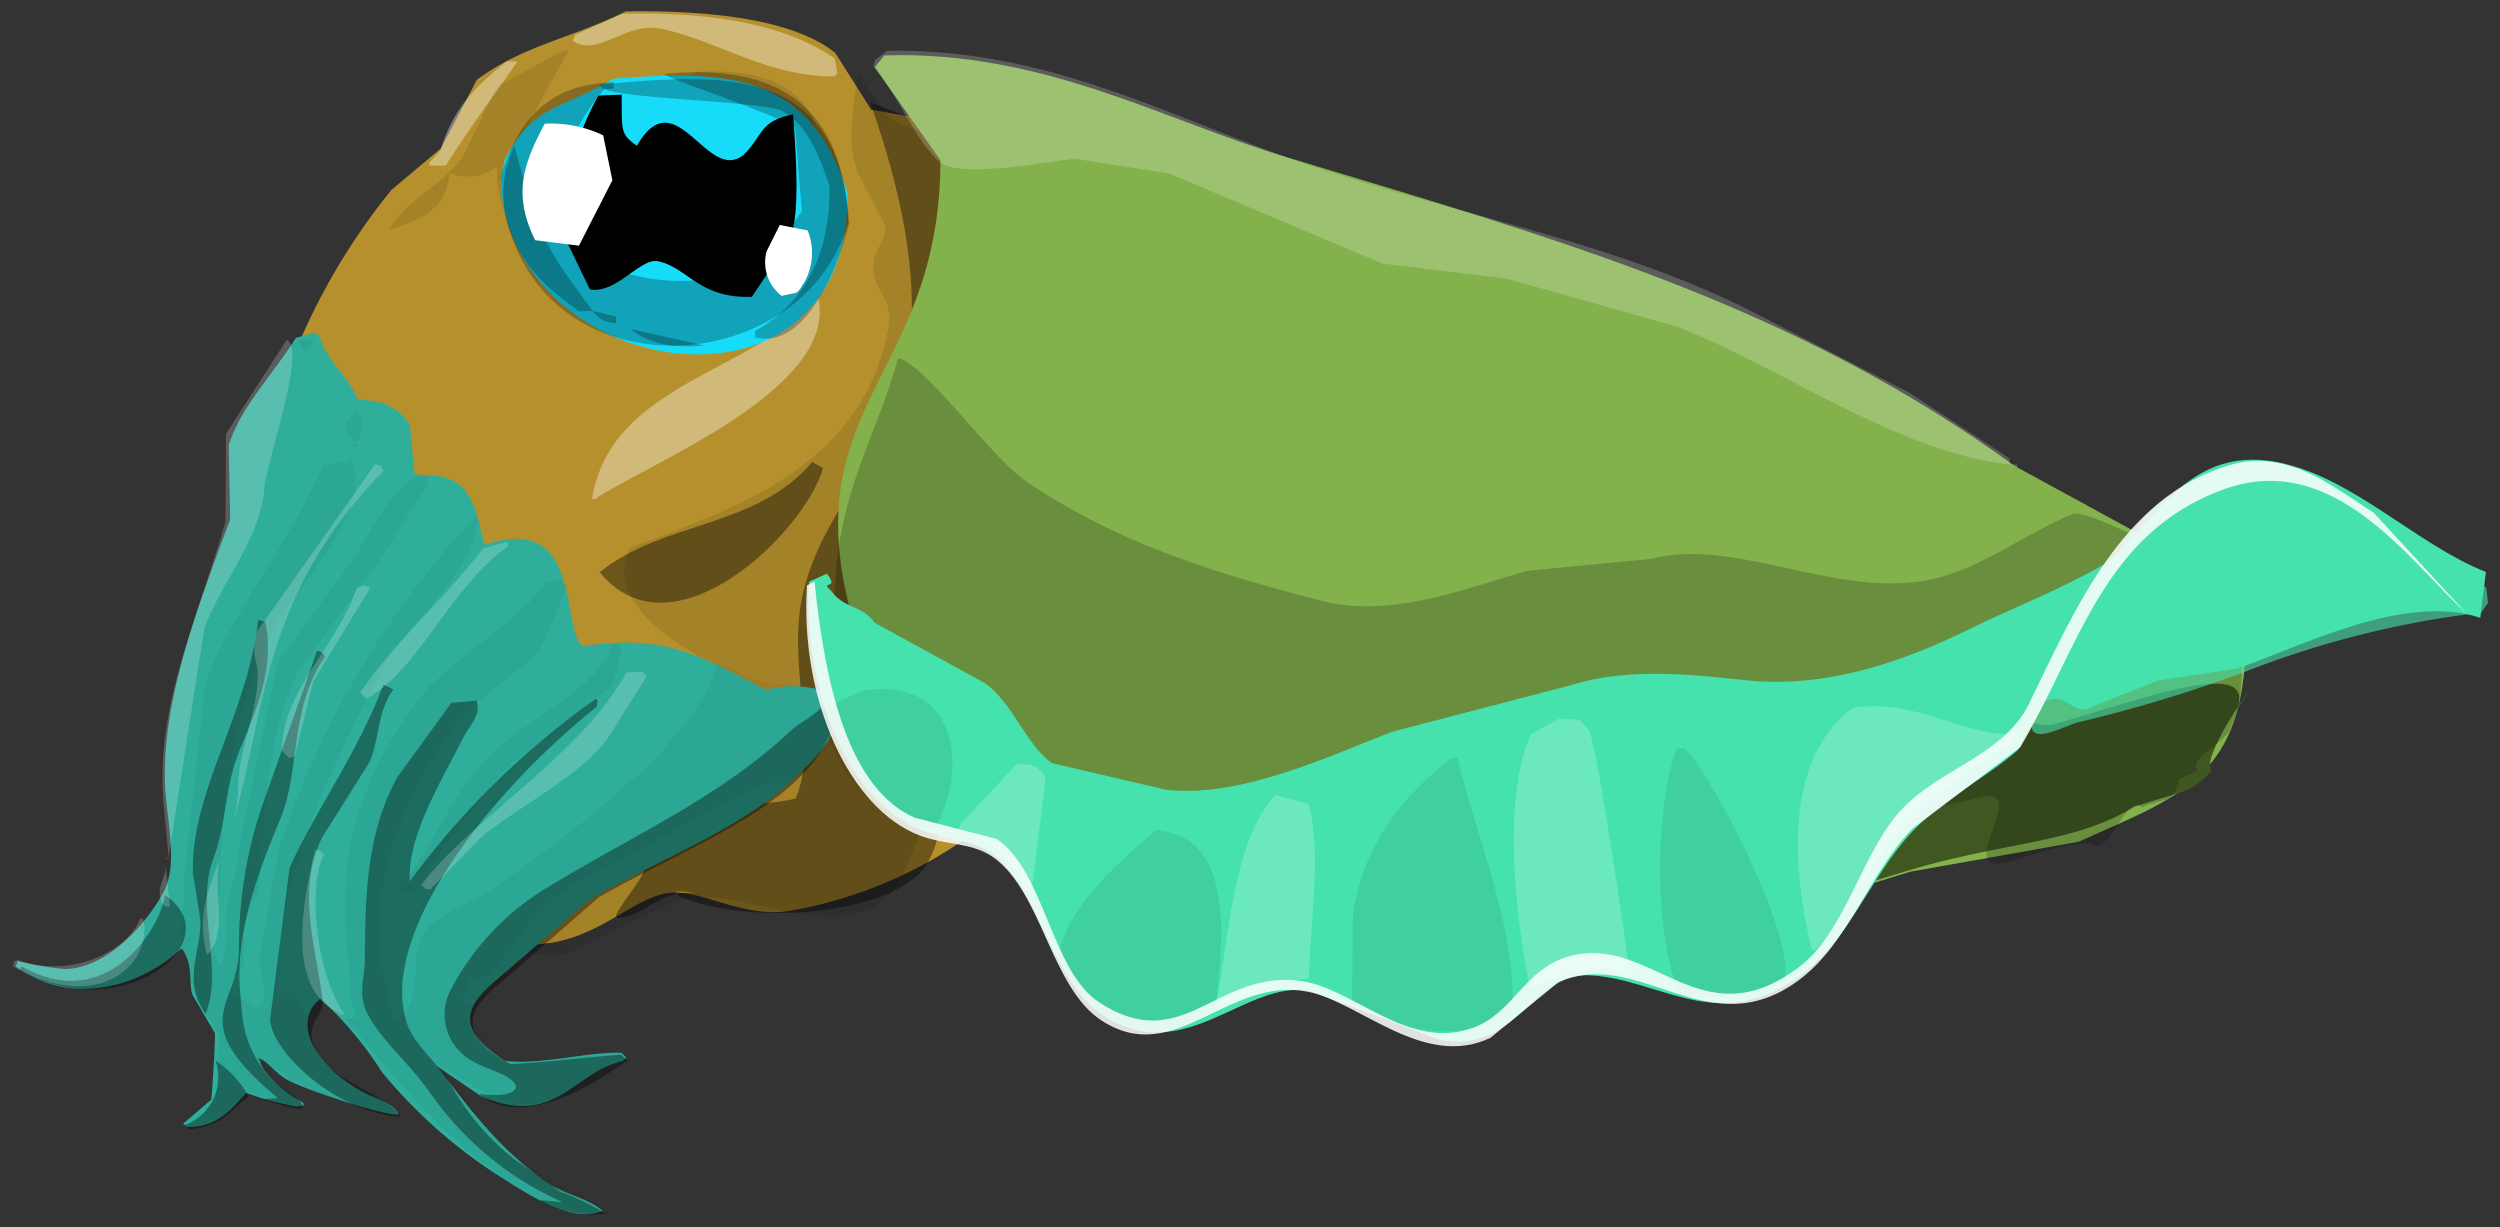     <svg id="cuttlefish10xa0a4c5592f4545b2a54d4f07c2e42527" xmlns="http://www.w3.org/2000/svg" viewBox="0 0 163 80">
            <rect x="0" y="0" width="163" height="80" fill="#333333" stroke="none"/>
            <svg id="Cuttlefish-Baby" xmlns="http://www.w3.org/2000/svg" width="163" height="80" viewBox="0 0 163 80">
    <defs>
        <style>
            .cuttlefish-baby-cls-1 {
                fill: #b6902c;
            }

            .cuttlefish-baby-cls-1, .cuttlefish-baby-cls-10, .cuttlefish-baby-cls-11, .cuttlefish-baby-cls-12, .cuttlefish-baby-cls-13, .cuttlefish-baby-cls-14, .cuttlefish-baby-cls-15, .cuttlefish-baby-cls-16, .cuttlefish-baby-cls-17, .cuttlefish-baby-cls-18, .cuttlefish-baby-cls-19, .cuttlefish-baby-cls-2, .cuttlefish-baby-cls-20, .cuttlefish-baby-cls-3, .cuttlefish-baby-cls-4, .cuttlefish-baby-cls-5, .cuttlefish-baby-cls-6, .cuttlefish-baby-cls-7, .cuttlefish-baby-cls-8, .cuttlefish-baby-cls-9 {
                fill-rule: evenodd;
            }

            .cuttlefish-baby-cls-2 {
                fill-opacity: 0.1;
            }

            .cuttlefish-baby-cls-3 {
                fill-opacity: 0.4;
            }

            .cuttlefish-baby-cls-11, .cuttlefish-baby-cls-18, .cuttlefish-baby-cls-20, .cuttlefish-baby-cls-4, .cuttlefish-baby-cls-8 {
                fill: #fff;
            }

            .cuttlefish-baby-cls-4 {
                fill-opacity: 0.37;
            }

            .cuttlefish-baby-cls-5 {
                fill: #16dcfa;
            }

            .cuttlefish-baby-cls-6 {
                fill-opacity: 0.26;
            }

            .cuttlefish-baby-cls-9 {
                fill-opacity: 0.38;
            }

            .cuttlefish-baby-cls-10 {
                fill-opacity: 0.04;
            }

            .cuttlefish-baby-cls-11, .cuttlefish-baby-cls-15 {
                fill-opacity: 0.2;
            }

            .cuttlefish-baby-cls-12 {
                fill: #c5863c;
            }

            .cuttlefish-baby-cls-13 {
                fill: #ad5d0f;
            }

            .cuttlefish-baby-cls-14 {
                fill: #633f1c;
            }

            .cuttlefish-baby-cls-16 {
                fill: #eb9d41;
            }

            .cuttlefish-baby-cls-17 {
                fill-opacity: 0.08;
            }

            .cuttlefish-baby-cls-18 {
                fill-opacity: 0.21;
            }

            .cuttlefish-baby-cls-19 {
                fill-opacity: 0.61;
            }

            .cuttlefish-baby-cls-20 {
                fill-opacity: 0.85;
            }
        </style>
    </defs>
    <g id="head">
        <path id="head-2" data-name="head" class="cuttlefish-baby-cls-1 cuttlefish-head"
              d="M40.8,0.742c4.854-.074,10.794.375,13.666,2.718L56.8,7.149l3.237,0.582a20.917,20.917,0,0,1,7.013,3.883c2.571,2.18,3.585,5.88,4.855,9.513,3.506,10.028,2.651,18.922-2.517,26.985-3.608,5.628-10.326,9.937-17.8,11.26-3.092.547-5.849-1.387-7.912-1.165-2.83.3-5.712,4.4-10.969,3.106C16.081,57.23,12.428,42.13,19.041,23.456A42.316,42.316,0,0,1,25.514,12.39l3.237-2.718,2.338-4.465C34.114,2.956,37.151,2.542,40.8.742Z"/>
        <g id="tone">
            <path id="Color_Fill_5" data-name="Color Fill 5" class="cuttlefish-baby-cls-2"
                  d="M36.708,3.314h0.36L33.831,9.138c2.2,0.255,1.517,1.264,2.7,2.33,1.575,1.422,4.737,2.24,7.013,2.718,4.489,0.943,9.346-2.33,10.429-1.941a1.719,1.719,0,0,1,1.079,1.165c1.02,4.454-6.374,8.421-11.688,7.377-4.827-.949-11.09-3.674-10.969-9.9a3.13,3.13,0,0,1-3.057.388c-0.246,2.453-2.025,3.132-3.956,3.689,1.274-2.125,3.592-2.931,4.855-4.853l2.158-4.465Zm8.811,1.359c3.646-.16,6.519.613,7.552,3.3a10.157,10.157,0,0,1-1.439,4.077C46.3,13.719,39.566,11.8,37.067,8.944,37.258,4.81,42.629,5.88,45.519,4.673ZM55.948,4.867l1.978,2.718c2.639,2.025,7.719.485,9.53,4.465,0.9,1.826-.12,4.19,0,6.212l1.079,6.407a24.433,24.433,0,0,1-3.417,10.1c-0.978,1.653-4.87,4.311-4.675,5.63,3.417,0.945.122,14.062-1.978,17.278-3.044,4.661-10.217-.094-14.205.971l-7.193,3.494c-2.756,1-10.869-3.363-11.868-4.659l0.539-1.165c1.84-.437,3.787.122,5.574-0.194a11.4,11.4,0,0,1,.54-5.436c2.051-7.972,9.334-2.279,15.284-4.659l0.36-2.136c-2.158-1.306-8.251-4.065-6.473-8.154,7.471-2.782,15.226-5.473,16.9-14.366,0.316-1.675-.671-2.316-0.9-3.3-0.4-1.74.807-2.177,0.719-3.3l-1.8-3.495C55.161,9.194,55.635,6.987,55.948,4.867ZM35.089,39.036l0.18,0.388Z"/>
            <path id="Color_Fill_27" data-name="Color Fill 27" class="cuttlefish-baby-cls-3"
                  d="M56.724,6.639c5.512,2.393,12.115,3.155,14.026,9.319,0.957,3.088-.657,7.4-1.259,9.9-1.8,7.509-4.112,16.292-7.013,23.1-1.1,2.585-.8,6.484-2.7,8.154-2.373,2.09-7.526,2.692-11.292,2.307-3.784-.386-6.165-1.762-2.914-1.143-2.527-.482-3.7,1.714-5.395,1.553V59.639c0.561-1.129,1.714-2.23,1.978-3.3,0.391-1.584-.2-2.29.36-3.494,2.444-.646,6.51-0.077,9.35-0.777,1.617-3.629-.677-8.807.539-13.59,1.257-4.943,4.615-7.809,6.114-12.231C60.748,19.678,58.527,11.738,56.724,6.639ZM36.584,10.716c1.442,0.534,1.716,1.942,2.877,2.718,4.266,2.85,8.89.813,13.127-.194v0.194l-0.36.388C49.747,22.024,37.741,16.926,36.584,10.716ZM52.947,30.13l0.719,0.388C52.5,34.653,43.875,43.143,39.1,37.313,43.221,33.956,49.29,34.458,52.947,30.13Z"/>
            <path id="Color_Fill_26" data-name="Color Fill 26" class="cuttlefish-baby-cls-4"
                  d="M40.574,0.9c5.61-.141,10.533.607,13.846,2.912L54.6,4.783l-0.18.194c-4.388.051-7.606-2.334-11.328-3.106-2.336-.485-4.14,1.936-5.754.777l0.18-.388ZM33.022,4.006h0.719c-1.55,2.254-3.17,4.37-4.675,6.795H27.987V10.607l0.719-.777C29.557,7,31.038,5.623,33.022,4.006ZM53.341,19.343c1.421,5.985-11.041,10.85-14.565,13.2H38.6C39.808,24.913,49.358,24.25,53.341,19.343Z"/>
        </g>
    </g>
    <g id="eye">
        <path id="Color_Fill_23" data-name="Color Fill 23" class="cuttlefish-baby-cls-5"
              d="M39.994,5.133C47.842,4.477,52.863,5,55.26,12.594c0.177,15.9-22.14,12.264-22.617-.884l0.267-1.273C34.759,6.751,36.71,7.138,39.994,5.133Z"/>
        <path id="Color_Fill_22" data-name="Color Fill 22" class="cuttlefish-baby-cls-6"
              d="M43.3,4.819c6.4-.625,11.639,1.237,12.013,9.682-3.2,10.957-22,11.4-22.675-2.987C33.862,7.587,35.9,5.5,40,5.356q0.006,0.21.011,0.421l-0.6.021c-2.446,2.9-3.847,6.232-1.507,11,5.548,2.378,10.885,2.4,14.377-3.036l-0.45-5.459C50.375,7.369,43.224,5.024,43.3,4.819Z"/>
        <path id="Color_Fill_21" data-name="Color Fill 21" class="cuttlefish-baby-cls-6"
              d="M39.148,5.512c7.977-.725,15.622-1.347,16.214,9.112-0.956,3.505-3.03,8.144-6.125,7.376l-0.011-.421C51.9,20.1,54.139,17.3,54.09,12.142,53.29,9.806,52.648,8.21,50.943,7.2,48.745,6.476,38.786,6.464,39.148,5.512ZM33.533,9.5c1.564,5.859,2.045,6.685,5.114,10.768l-0.9.032c-1.927-1.444-3.722-2.783-4.675-5.73A7.332,7.332,0,0,1,33.533,9.5Zm5.114,10.768,1.516,0.367,0.011,0.421A1.747,1.747,0,0,1,38.647,20.269Zm2.442,1.177,4.85,1.092C43.813,22.706,42.378,22.447,41.089,21.446Z"/>
        <path id="Color_Fill_19" data-name="Color Fill 19" class="cuttlefish-baby-cls-7"
              d="M40.531,6.173c0.038,2.338-.133,2.522.995,3.334,2.532-4.415,4.562,2.481,6.945.6C49.81,8.792,49.48,7.9,51.712,7.462c0.183,2.685.527,7.043-.373,8.436l-2.316,3.451c-3.4.136-4.154-1.866-6.088-2.311-1.176-.271-2.688,2.108-4.468,1.843l-1.6-3.312a16.946,16.946,0,0,1,2.155-9.341Z"/>
        <path id="Color_Fill_20" data-name="Color Fill 20" class="cuttlefish-baby-cls-8"
              d="M35.513,8.067a7.879,7.879,0,0,1,3.814.756l0.6,2.934-2.181,4.261-2.852-.357C33.364,12.587,34.2,10.568,35.513,8.067Zm15.328,6.6,1.817,0.357a3.918,3.918,0,0,1-.209,3.376c-0.585.9-.285,0.585-1.482,0.895a2.758,2.758,0,0,1-.983-2.913Z"/>
    </g>
    <g id="tenticles">
        <path id="tenticles-2" data-name="tenticles" class="cuttlefish-baby-cls-1 cuttlefish-tenticles"
              d="M19.3,22.027l1.161-.335,0.375,0.2c0.474,1.741,1.82,2.5,2.454,4.094,1.52,0.309,2.112.057,3.425,1.656L27.02,30.83l0.355,0.184c3.745-.348,3.676,2.932,4.23,4.507,6.41-2.188,4.943,5.428,6.384,6.625,5.439-.863,7.7.66,11.957,2.835a6.66,6.66,0,0,1,3.938.13c1.648,2.32-.686,4.287-2.208,5.737-3.356,3.2-8.689,5.167-13.2,7.781l-4.921,4.242c-2.034,1.837-5.031,3.5-.649,6.285,2.226,0.317,5.5-.6,7.618-0.516l0.3,0.306-0.216.233c-3.318.773-4.392,4.37-9.218,2.309L28.5,69.527c1.737,2.239,3.89,5.3,7.1,7.524,1.283,0.888,2.651,1.013,3.725,1.916l-0.221.04c-1.816.691-4.528-1.044-6.07-2.02a32.809,32.809,0,0,1-8.129-7.082,23.456,23.456,0,0,0-4.024-4.8l-0.277.268c-1.261,1.322-.394,3.861,2.92,5.748,0.9,0.513,2.16.8,2.489,1.551-1.028.086-6.238-1.692-7.231-2.238s-1.31-1.326-2-1.434l0.162,0.145c0.105,0.791,1.649,2.131,2.815,2.751l0.053,0.163-0.413.095a19.605,19.605,0,0,1-3.343-.9c-0.654.684-1.794,2.341-3.879,2.21l-0.237-.2,1.821-1.554c0.064-.087.3-4.133,0.244-4.358l-1.477-2.525c-0.231-.94.076-1.867-0.659-2.971l-0.107.03c-2.025,1.988-6.711,4.062-10.731,1.119l0.126-.346a19.359,19.359,0,0,0,3.147.525c3.323-.156,5.989-4.11,6.5-5.326,0.795-1.9-.016-4.763-0.056-7.039C10.66,45.58,12.7,40.038,15.009,33.86l-0.1-4.841C15.77,26.442,17.583,24.7,19.3,22.027Z"/>
        <g id="tone-2" data-name="tone">
            <path id="Color_Fill_9" data-name="Color Fill 9" class="cuttlefish-baby-cls-9"
                  d="M16.84,40.422L17.3,40.538c0.661,3.239-.736,6.02-1.757,8.591-0.88,2.215-.81,4.7-1.616,6.8-1.256,3.261.7,7.273-.528,10.174-1.561-2.18-.247-4.141-0.333-6.142l-0.493-3.05C12.456,51.569,16.1,46.72,16.84,40.422Zm3.833,2.01a0.694,0.694,0,0,1,.524.371c-2.345,3.361-1.6,7.431-2.928,10.614-1.6,3.833-2.957,7.6-2.6,11.4,0.169,1.778.129,3.1,1.686,5.174,0.727,0.97,2.9,1.892,2.221,2.327a13.523,13.523,0,0,1-2.434-.666l0.978-.052c-6.148-5.12-2.575-5.891-2.538-9.708a28.53,28.53,0,0,1,1.834-10.257Zm4.33,2.2,0.646,0.32c-1.1,1.488-.882,3.328-1.6,4.81l-3.035,4.818c-1.686,3.4-.473,6.94.006,10.523,0.165,1.236-1.417,1.672-.34,3.535,1.145,1.981,4.491,2.742,5.436,4.129L26,72.788c-3.972-.238-8.283-4.125-8.389-6.326L18.876,56.6C20.576,52.813,23.352,49.058,25,44.631Zm4.427,1.193,1.638-.14c0.336,0.93-.465,1.619-0.835,2.355-1.483,2.951-3.671,6.423-3.523,9.432A53.119,53.119,0,0,1,38.861,45.555l0.089,0.1-0.019.4C31.436,52.069,24.5,61.332,26.6,66.908c0.449,1.189,1.844,2.333,2.7,3.642a16.426,16.426,0,0,0,4.169,4.983l3.074,2.16a17.76,17.76,0,0,1,2.939,1.422l-0.331.061a7.522,7.522,0,0,1-3.893-.842l0.038-.086,1.327,0.144-0.07-.066a20.9,20.9,0,0,1-8.653-7.28c-1.349-1.86-3.207-3.382-4.015-5.107-0.536-1.143-.116-2.222-0.1-3.274,0.044-3.846,0-8.144,2.126-12ZM10.751,58.353c4.486,3.082-2.962,8.65-9.428,4.908l0.019-.21,0.1-.029C7.135,66.241,10.587,60.2,10.751,58.353ZM53.7,45.861l0.789,0.027,0.091,0.365c-0.939,5.936-9.436,8.72-15.555,12.262l-5.16,4.512c-1.855,1.664-5.5,3.733-.588,6.348,2.17-.088,4.835-0.44,7.226-0.609l0.445,0.458-0.242.054c-1.588,1.129-6.443,4.447-9.442,2.088l0.112-.025c0.868,0.124,2.233.1,2.267-.5-0.186-.828-2.17-1.1-3.237-1.913a3.439,3.439,0,0,1-.973-4.479,16.887,16.887,0,0,1,6.242-6.575c5.883-3.579,11.105-5.792,15.851-10.2C52.235,47.008,53.326,46.611,53.7,45.861ZM14.047,69.151a6.48,6.48,0,0,1,2.169,2.363c-1.248.8-1.426,1.847-3.858,2.11l-0.316-.268A3.309,3.309,0,0,0,14.047,69.151Z"/>
            <path id="Color_Fill_10" data-name="Color Fill 10" class="cuttlefish-baby-cls-10"
                  d="M19.439,22.192l0.973-.068,0.075,0.33-0.634.461Zm3.715,4.582a1.414,1.414,0,0,1,.111,1.986l-0.146.06L22.584,28.2q0-.339.009-0.681ZM22.973,28.88l0.359,0.186-0.292.119Zm-1.885,1.433c1.129-.264,1.308.05,1.8-0.4,1.687,3.437-3.951,8.7-5.238,11.358-2.471,5.1-3.278,12.017-3.289,16.337,0,1.574-1.024,3.736-.02,5.351a5.066,5.066,0,0,0,.364-2.826c0.02-1.668.881-3.249,0.91-5.069L18.1,43.208,22.985,36.5c1.163-1.754,2.118-4.113,4.46-5.635l0.5,0.126q0.006,0.24.013,0.479l-2.994,4.737L19.4,43.848C17.234,48.379,17.3,53.7,16.839,57.985l-0.9,2.221q-0.022,1.335-.044,2.632c-0.3.661-.926,1.136-0.907,1.861l1.8,1.006c0.861-.615.116-2.339,0.124-3.247l1.244-7.014A57.217,57.217,0,0,1,31.126,33.582c0.087,3.685-4.507,6.862-6.049,9.8C20.912,51.309,17.865,58,18.2,64.445c2.784,1.908,1.45,2.429,3.036,4.7,1.25,1.793,4.231,2.134,4.939,3.429l-0.107.024A22.5,22.5,0,0,1,18.75,70.29L17.2,69.019l0.057,0.17c0,0.789,2.972,2.57,2.371,2.939-1.156-.268-2.2-0.587-3.346-0.9-0.766.632-1.037,1.384-2.321,1.852l-0.633-.543,0.019-.091c-0.032-.392.6-0.437,0.735-0.785L14.3,67.5l-1.471-2.521c-0.52-1.081-.372-2.044-1-3.284l0.191-4.615,1.347-12.453C15.023,40.021,18.793,35.622,21.088,30.312ZM35.623,38l0.987-.2,0.379,0.454L35.337,42.1c-1.56,1.986-4.212,3.243-5.568,5.059-4.86,6.508-6.188,13.256-3.984,19.377,2.3-1.656.378-4.3,2.255-6.158,1.088-1.079,3.155-1.7,4.628-2.788,4.026-2.968,12.9-9.179,14.049-14.252l0.871,0.133c2.333,1.614,4.044.89,6.629,1.579,1.608,2.423-.883,4.645-2.886,6.054-1.45-.652-5.588,2.086-6.763,2.73-3.318,1.818-7.419,3.532-9.36,5.59-1.219,1.291-2.53,3.724-4.124,4.612l-0.641-.342,0.161,0.161L30.15,65.161c0.761,0.5.956,0.408,0.639,0.92a5.069,5.069,0,0,0,2.37,3.044,64.459,64.459,0,0,0,7.312-.539l0.446,0.459c-4.623,1.869-5.355,5.152-11.826.645l-0.147.125c1.635,2.019,3.008,4.5,5.968,6.58,1.483,1.043,3.664,1.612,4.544,2.568C33.408,80,25.523,70.077,22.519,66.379a1.145,1.145,0,0,0,.747-0.09c-0.6-1.365-.4-2.645-0.561-3.955C22,56.73,22.867,51.516,27.3,45.6,29.256,42.983,33.447,40.924,35.623,38ZM39.9,41.965a0.886,0.886,0,0,1,.659.337l-0.613,2.375-6.484,5.01a46.29,46.29,0,0,0-6.433,8.581l-0.692.084-0.343-.345-0.086-.086c2.565-2.691,3.423-6.5,6.843-9.4C35.174,46.462,39.188,44.667,39.9,41.965Z"/>
            <path id="Color_Fill_11" data-name="Color Fill 11" class="cuttlefish-baby-cls-11"
                  d="M18.693,22.161c1.31,0.607-1.324,7.982-1.44,9.552-0.253,3.439-2.9,6.377-3.941,9.3l-2.317,14.9L10.72,52.945C9.992,46.564,12.5,41.473,14.7,34.024q0.015-2.794.031-5.732Zm5.769,8.1c0.591,0.182.236,0,.565,0.427-8.889,9.022-7.523,17.5-10.56,24.959-0.808,1.984.565,5.069-.962,6.616-1.214-4.174,1.993-6.876,2.026-11,0.02-2.48,1.439-5.19,1.257-7.722a3.769,3.769,0,0,1-.028-2.372Zm-1.2,8.078,0.413-.152,0.476,0.12-3.738,6.145-1.184,4.855-0.371.122-0.472-.479C18.374,45.05,21.865,42.331,23.259,38.338Zm8.248-2.59,1.574-.426,0.047,0.287c-3.862,2.761-5.8,8.1-9.264,9.944l-0.285-.3-0.1-.1C25.557,42.056,28.83,39.2,31.507,35.748Zm9.322,8.108,1.061-.07,0.267,0.32-2.564,4.079c-2.009,2.564-5.374,4.134-8.138,6.328l-3.388,3.465-0.33-.018L27.48,57.7C30.558,53.528,37.928,49.214,40.829,43.856ZM10.771,55.983l0.224-.069C10.889,56.058,11.054,56,10.771,55.983ZM10.8,56.43l0.285,2.7-0.308-.018-0.09-.083C9.984,57.962,10.843,57.354,10.8,56.43Zm9.723-1.011c0.667,0.1.133-.07,0.6,0.282-1.1,2.2-.473,7.79,1.317,10.406l-0.111.028-0.111.028-0.163-.153C18.166,64.234,20.211,57.151,20.527,55.419ZM9.108,59.933l0.214-.063c0.71,2.7-2.621,6.445-8.5,3.129l0.126-.345,0.2-.058C4.884,63.9,8.459,61.792,9.108,59.933Z"/>
        </g>
    </g>
    <g id="body">
        <path id="body-2" data-name="body" class="cuttlefish-baby-cls-12 cuttlefish-body"
              d="M57.659,3.61C68.028,3.3,75.643,7.761,83.91,10.255c17.98,5.424,33.042,9.663,47.453,20.131l11.106,6.059c1.286,0.672,2.776.751,3.786,1.759,1.152,12.4-3.7,13.48-10.727,16.679l-10.98,1.954c-4.776,1.479-10.84,3.281-15.271,4.691-1.547.492-3.51-.086-4.8,0.586-2.157,1.128-7.107-.356-8.834-0.782l-5.805-.2c-6.122-1.769-13.4-2.548-18.931-4.691l-4.922-1.173c-2.907-1.255-11.346-6.235-12.494-9.577,0.636-1.536,1.928-2.055,2.65-3.518C50.86,26.425,61.276,25.286,61.319,10.45L57.028,4.391Z"/>
                <path id="underside" class="cuttlefish-baby-cls-14 cuttlefish-underside"
              d="M74.872,57.479l8.33-.391c7.186-1.812,14.584-.831,20.824-3.322,1.287-6.548,8.155-6.141,12.746-7.427l3.913-.586c0.839-.52,1.165-1.933,2.4-2.345,1.892-.26,8.671,4.126,10.564,3.866,4.566-1.126,13.929-4.926,12.131-.86,2.688-4.038-2.532,2.975-1.577,3.845-1.564,1.545-1.319,1.117-5.062,2.351-4.082,2.472-8.418,2.206-15.173,4.284-6.852,2.108-13.881,3.722-21.2,5.863L95.7,61.388l-6.563-.2L74.872,57.674c-6.831-2.418-11.967-3.227-17.29-7.427-1.827-1.441-4.971-2.791-3.534-5.863l1.767-1.954A3.02,3.02,0,0,1,56.7,43.8c2.484-.8,3.057,1.2,4.794,2.345,1.5,0.99,2.473,5.683,4.848,6.751,2.333,1.049,7.094-1.547,6.638,1.458l-0.252.2C69.453,53.184,70.792,55.2,74.872,57.479Z"/>
        <g id="tone-3" data-name="tone">
            <path id="Color_Fill_24" data-name="Color Fill 24" class="cuttlefish-baby-cls-15"
                  d="M58.548,23.346c1.822,0.43,6,6.42,8.329,8.013,5.835,3.989,12.169,5.984,19.31,7.818,4.588,1.178,9.6-.894,13.378-1.955l8.077-.782c5.784-1.491,12.631,2.949,18.931,1.173,3.075-.867,5.852-3.029,8.582-4.1,1.058-.417,9.917,4.35,10.854,5.277,0.083,3.815.553,6.638-.7,8.92-0.4.708-2.309,1.656-2.139,2.354,0.589,0.261-1.682.726-1.093,0.986-0.654,1.435-.647.85-2.423,1.583-1.009-.977-2.223,3.356-3.233,2.379-1.223-.227-3.867.74-5.427,1.173-4.038,1.107,1.9-5.268-2.139-4.16-4.932,1.392-10.083.354-13.5,3.909l-2.9,5.277-5.68-1.173v-0.2c1.756-.934,3.319-3.679,4.165-6.059v-0.2h-7.825a15.208,15.208,0,0,1,.127-3.518c-7.093.192-19.19,4.918-29.526,3.474-9.122-1.274-16.815-8.35-19.323-13.386C54.306,32.3,57.115,28.777,58.548,23.346Z"/>
            <path id="Color_Fill_25" data-name="Color Fill 25" class="cuttlefish-baby-cls-11"
                  d="M57.827,3.31c9.744-.177,17.333,3.733,25.241,6.645,10.7,3.941,21.614,5.441,31.551,10.554l9.844,5.081,6.563,4.3v0.391c-7.327-.779-14.847-6.337-21.708-8.99L98.212,18.164l-8.077-.977L76.253,11.323l-6.184-.977c-1.536.159-7.527,1.344-8.834,0.2-1.512-1.328-2.819-4.577-4.291-6.254L57.069,3.9Zm73.2,26.971h0.5v0.2Z"/>
        </g>
    </g>
    <g id="fins">
        <path id="fin" class="cuttlefish-baby-cls-16 cuttlefish-fin"
              d="M161.715,40.28c-4.968-1.655-11.736,1.9-15.879,3.322l-5.1.759-4.8,1.905c-0.816.11-1.5-1.217-2.647-.495l-1.728,3.14c-2.327,2-4.833,3.144-6.85,5.277-2.93,3.1-4.227,7.568-8.065,9.933-4.994,3.078-8.637-.327-13.019-0.532-3.776-.176-4.7,5.153-9.732,4.218l-8.475-3.2c-4.153-.741-7.94,4.766-13.1,1.837-3.822-2.168-4.054-7.423-7.2-10.415-1.543-1.47-3.622-1.181-5.593-2.137-4.576-2.218-7.2-9.518-6.771-15.967l1.152-.52c0.9,1.116-.556.373,0.3,1.136,0.819,1.155,2,.9,2.816,2.059L64.2,44.535c1.792,1.233,2.676,3.985,4.377,5.22l7.45,1.735c4.985,0.6,11.269-2.488,14.79-3.792l11.76-3.065c3.754-1.18,8.289-.582,11.376-0.27,5.512,0.557,10.729-1.515,14.492-3.366,2.731-1.344,5.69-2.466,8.536-4.086,3.069-1.748,5.141-8.033,11.523-6.775,4.908,0.967,9.012,5.355,13.577,7.156"/>
        <g id="tone-4" data-name="tone">
                <path id="Color_Fill_15" data-name="Color Fill 15" class="cuttlefish-baby-cls-17"
                      d="M56.192,45.036c6.126-.988,7.049,4.8,4.784,8.911-3.207.324-7.487-4.34-7.259-7.852l0.342-.038Zm38.335,4.428,0.512-.056c1.085,4.805,3.891,11.227,3.548,16.519-3.609,2.279-7.261,1.295-10.437-.62q0.031-2.854.062-5.709C88.928,54.934,91.411,52.047,94.527,49.464Zm14.79-.646,0.513-.056c1.676,1.642,7.263,12.155,6.514,15.209a13.606,13.606,0,0,1-6.808.947C107.629,60.295,108.058,52.073,109.317,48.817ZM75.34,54.134C80.5,54.492,79.8,61.17,79.228,65.9c-4.359,2.667-8.372.552-10.353-2.989C69.379,59.107,72.909,56.319,75.34,54.134Z"/>
                <path id="Color_Fill_16" data-name="Color Fill 16" class="cuttlefish-baby-cls-18"
                      d="M66.337,49.771l0.875,0.1a1.625,1.625,0,0,1,.961.877l-0.915,7.376-0.171.019-0.363-.157a5.791,5.791,0,0,0-4.227-3.86l0.128-.407Zm35.28-2.9,1.388,0.044,0.6,0.721c0.481,0.695,2.677,15.507,2.608,15.836-2.567-.917-4.7.51-6.466,0.909-1.09-5.333-1.7-12.679.08-16.525Zm19.274-.747c4.319-.5,6.624,1.746,10.565,1.785q-0.138.31-.277,0.62a29.461,29.461,0,0,0-8.236,6.806c-1.715,2.1-2.515,4.805-4.63,6.605l-0.171.019C116.41,54.914,117,48.827,120.891,46.12ZM83.157,51.85L85.291,52.4c0.919,2.993.125,7.677,0.046,11.4-2.667.254-3.883,1.166-6.04,1.649C80.156,60.9,80.42,54.729,83.157,51.85Z"/>
            <path id="fins-2" data-name="fins" class="cuttlefish-baby-cls-19 cuttlefish-fin"
                  d="M146.4,30.627c4.211-.437,13.038,5.261,15.711,7.707,0.036,0.324.071,0.648,0.107,0.971l-0.448.639a61.719,61.719,0,0,0-15.344,3.838A92.327,92.327,0,0,1,135.473,47.1c-1.158.339-3.837,1.9-2.747-.8,2.353-5.185,5.3-11.682,8.683-13.936Z"/>
            <path id="Color_Fill_17" data-name="Color Fill 17" class="cuttlefish-baby-cls-20"
                  d="M160.83,40.011c-3.772-3.444-8.682-10.762-15.925-8.077-7.819,2.9-9.342,10.322-13.186,16.789l-7.02,5.3c-2.807,2.857-4.124,7.419-7.382,9.858-5.939,4.447-10.395-2.184-15.709.158L97.17,67.671c-4.344,2.064-8.531-2.353-11.911-3.014-5.231-1.023-8.638,5.017-13.446,1.875C68.5,64.364,67.95,58.157,64.766,55.9c-1.411-1-3.1-.774-4.824-1.435-4.559-1.752-7.8-8.844-7.326-16.3l0.491-.251c0.7,6.921,2.267,13.547,6.536,15.4L64.979,54.7c3.155,2.121,3.541,8.612,6.705,10.666,5.417,3.517,7.553-2.049,12.977-1.43,3.569,0.408,7.123,4.657,11.4,3.07,2.589-.961,3.328-3.753,6.061-4.6,5.475-1.7,8.649,5.523,15.111.695,3.187-2.381,4.111-7.548,6.806-10.384,2.458-2.587,6.606-3.49,8.237-6.806,2.976-6.051,6.02-13.519,13.143-15.6,3.862-1.131,7.026,1.7,9.328,3.1"/>
        </g>
    </g>
</svg>
        <svg id="marks">
</svg>    <svg>
        <style>
                             .cuttlefish-head{
                     fill:#b6902c;
                 }                 .cuttlefish-tenticles{
                     fill:#2EAE9B;
                 }                 .cuttlefish-body{
                     fill:#83B14C;
                 }                 .cuttlefish-fin{
                     fill:#45E2AE;
                 }                 .cuttlefish-underside{
                     fill:#415722;
                 }                 .cuttlefish-stripes_body{
                     fill:#12A46F;
                 }                 .cuttlefish-stripes_head{
                     fill:#57D0BE;
                 }                 .cuttlefish-spots_head{
                     fill:#6598C2;
                 }                 .cuttlefish-spots_fin{
                     fill:#ad5d0f;
                 }
        </style>
    </svg>
</svg>